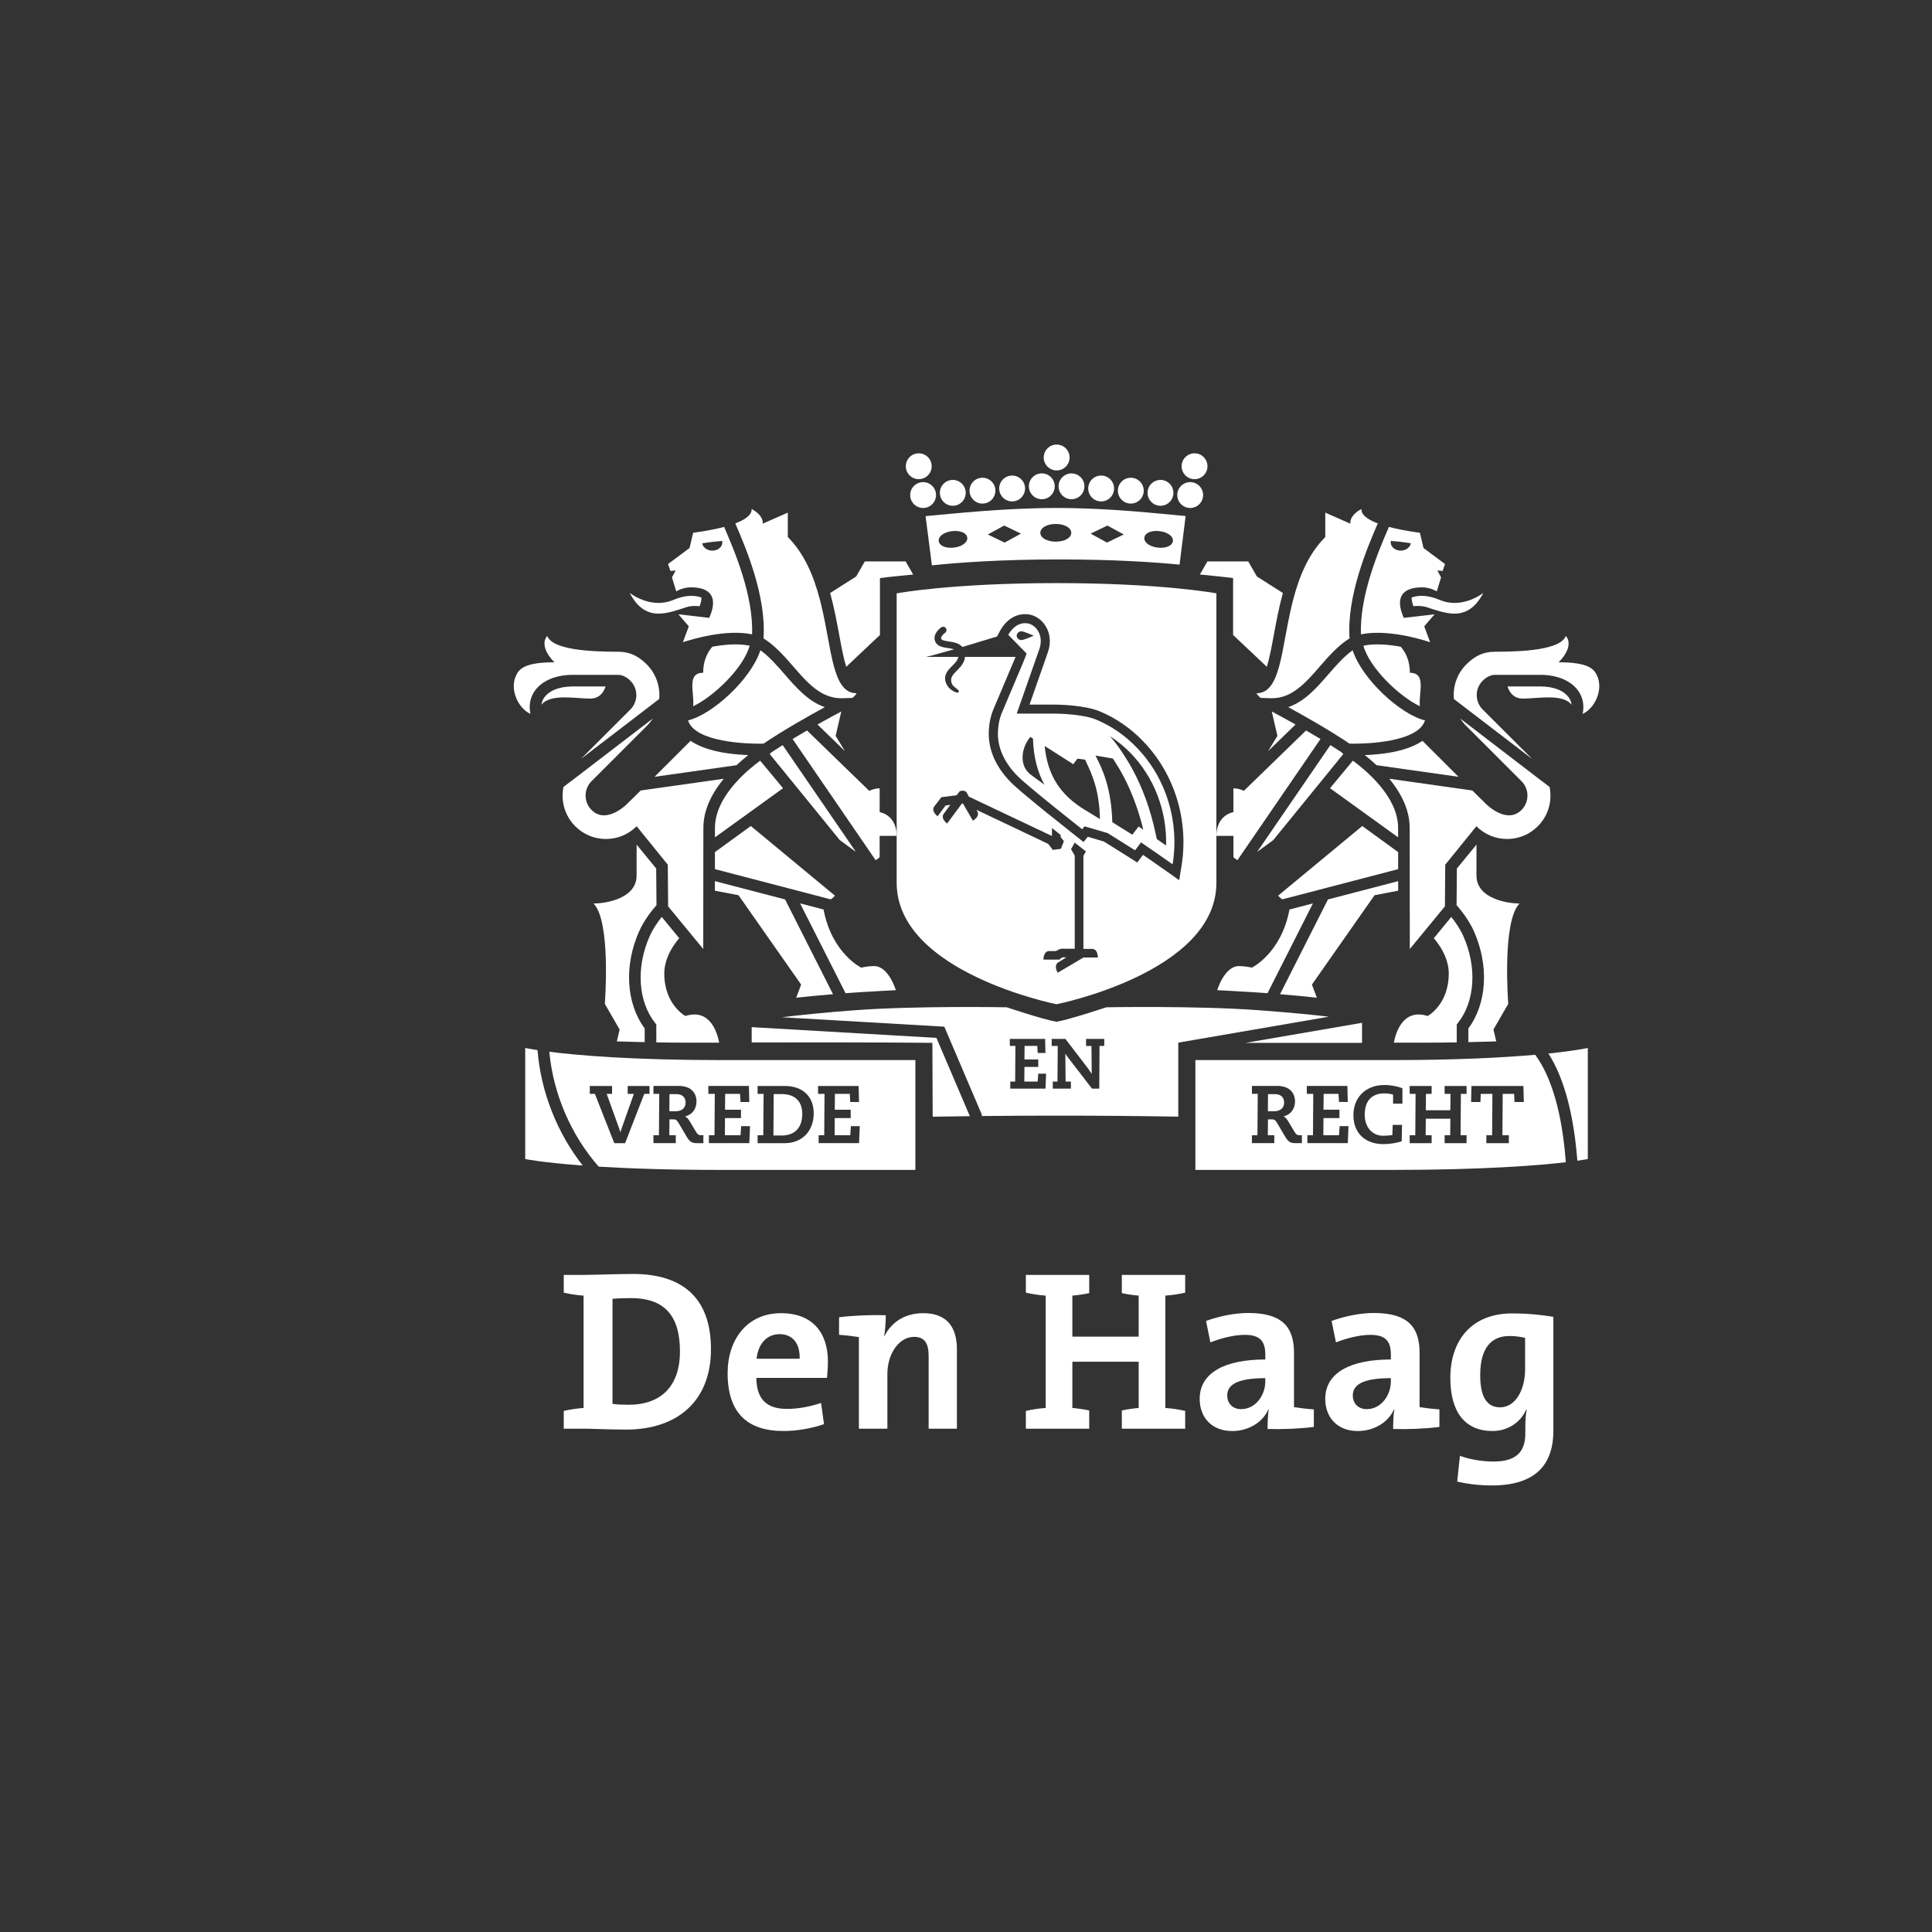 <?xml version="1.0" encoding="UTF-8"?><svg id="Layer_1" xmlns="http://www.w3.org/2000/svg" viewBox="0 0 850.39 850.39"><rect x="0" y="0" width="850.39" height="850.39" fill="#333333" stroke="none"/><defs><style>.cls-1{fill:#fff;}</style></defs><path class="cls-1" d="M493.78,569.18c2.31,.5,5.02,.9,7.42,1.1v18.06h-29.19v-18.06c2.41-.2,5.12-.6,7.42-1.1v-8.02h-27.89v7.82c2.61,.6,5.72,1.1,8.73,1.3v49.45c-3.01,.2-6.12,.7-8.73,1.3v7.82h27.89v-8.02c-2.31-.5-5.02-.9-7.42-1.1v-20.36h29.19v20.36c-2.41,.2-5.12,.6-7.42,1.1v8.02h27.89v-7.82c-2.61-.6-5.72-1.1-8.73-1.3v-49.45c3.01-.2,6.12-.7,8.73-1.3v-7.82h-27.89v8.02Z"/><path class="cls-1" d="M665.56,578.11c-17.55,0-27.18,11.54-27.18,28.39,0,15.25,6.62,23.37,18.56,23.37,6.62,0,12.24-3.61,14.85-9.43l.2,.1c-.5,2.61-.6,4.81-.6,7.32v3.11c0,8.53-4.51,12.34-14.04,12.34-4.92,0-10.33-.9-14.75-2.51l-1.2,11.33c4.21,1,9.63,1.71,15.25,1.71,18.96,0,27.08-8.93,27.08-24.07v-50.15c-5.42-.9-11.23-1.5-18.16-1.5m5.72,24.68c0,8.73-4.11,16.65-11.03,16.65-5.92,0-8.73-4.81-8.73-14.14,0-12.54,5.32-17.25,12.84-17.25,2.51,0,4.71,.3,6.92,.8v13.94Z"/><path class="cls-1" d="M624.84,595.47c0-11.03-4.81-17.55-20.16-17.55-6.12,0-13.04,1.5-18.56,3.51l1.91,9.43c4.81-1.91,10.63-3.31,15.15-3.31,6.72,0,9.03,2.81,9.03,8.73v2.11c-17.45,0-28.89,5.62-28.89,17.35,0,8.13,5.32,14.14,14.24,14.14,7.52,0,13.64-4.01,16.05-9.63l.1,.1c-.4,2.61-.5,5.62-.5,8.63,6.42,.2,14.04-.1,20.36-.9v-7.72c-2.91-.2-6.32-.6-8.73-1v-23.87Zm-12.64,12.64c0,5.92-4.21,12.14-10.63,12.14-3.81,0-6.12-2.61-6.12-6.02,0-4.31,3.61-7.62,16.75-7.62v1.5Z"/><path class="cls-1" d="M343.74,578.01c-14.75,0-23.47,11.44-23.47,26.38,0,17.55,8.73,25.48,24.58,25.48,5.92,0,12.24-1.1,17.85-3.01l-1.3-9.33c-5.12,1.71-10.13,2.61-15.05,2.61-9.33,0-13.34-4.71-13.44-13.64h31.1s.4-3.61,.4-7.32c0-11.84-6.12-21.17-20.66-21.17m-10.73,20.06c.7-6.82,4.71-10.83,10.13-10.83s9.03,3.71,8.83,10.83h-18.96Z"/><path class="cls-1" d="M569.57,595.47c0-11.03-4.81-17.55-20.16-17.55-6.12,0-13.04,1.5-18.56,3.51l1.91,9.43c4.81-1.91,10.63-3.31,15.15-3.31,6.72,0,9.03,2.81,9.03,8.73v2.11c-17.45,0-28.89,5.62-28.89,17.35,0,8.13,5.32,14.14,14.24,14.14,7.52,0,13.64-4.01,16.05-9.63l.1,.1c-.4,2.61-.5,5.62-.5,8.63,6.42,.2,14.04-.1,20.36-.9v-7.72c-2.91-.2-6.32-.6-8.73-1v-23.87Zm-12.64,12.64c0,5.92-4.21,12.14-10.63,12.14-3.81,0-6.12-2.61-6.12-6.02,0-4.31,3.61-7.62,16.75-7.62v1.5Z"/><path class="cls-1" d="M406.33,578.01c-8.23,0-14.04,4.11-17.05,10.13l-.1-.1c.5-2.71,.7-6.72,.7-9.13-6.62-.2-14.24,.1-20.56,.9v7.72c2.91,.2,6.32,.6,8.73,1v40.32h12.54v-24.07c0-8.93,5.12-16.35,11.74-16.35,4.92,0,6.42,3.21,6.42,8.53v31.9h12.44v-35.01c0-8.73-3.61-15.85-14.85-15.85"/><path class="cls-1" d="M278.64,560.76c-8.33,0-16.65,.4-22.07,.4h-8.43v7.82c2.61,.6,5.72,1.1,8.73,1.3v49.45c-3.01,.2-6.12,.7-8.73,1.3v7.82h8.73c3.31,0,11.74,.4,18.76,.4,22.07,0,37.31-12.14,37.31-35.41s-13.34-33.1-34.31-33.1m-1.81,57.58c-2.51,0-5.32-.1-7.22-.4v-46.24c2.11-.2,5.12-.3,8.12-.3,15.65,0,21.57,8.73,21.57,23.47,0,16.25-9.33,23.47-22.47,23.47"/><path class="cls-1" d="M561.1,481.59h-2.97l-.06,7.54h2.75c2.72,0,4.4-1.45,4.4-3.81s-1.46-3.73-4.12-3.73"/><path class="cls-1" d="M353.13,490.31c0-5.55-3.24-8.73-8.9-8.73h-3.67l-.13,18.23h3.62c5.77,0,9.08-3.46,9.08-9.5"/><path class="cls-1" d="M297.65,481.59h-2.97l-.06,7.54h2.75c2.72,0,4.4-1.45,4.4-3.81s-1.46-3.73-4.12-3.73"/><path class="cls-1" d="M694.29,510.91c3.15-.45,4.6-.74,4.6-.74v-48.9s-5.23,1.18-17.33,2.45c6.87,10.78,11.13,26.63,12.73,47.2"/><path class="cls-1" d="M330.86,452.11v6.74c56.08-.13,79.54,.17,79.54,.17l.13,32.51c5.41-.09,10.86-.17,16.36-.23l-14.71-34.47-81.33-4.72Z"/><polygon class="cls-1" points="599.51 459.02 599.51 450.2 548.27 459.02 599.51 459.02"/><path class="cls-1" d="M612.73,466.61h-86.57v48.34h86.57c40.41,0,64.45-1.97,76.48-3.38-1.62-21.38-6.14-37.27-13.46-47.3-13.76,1.21-34.26,2.34-63.01,2.34m-39.7,33.23v3.33h-2.59c-2.13,0-3.22-.26-4.71-2.75l-3.37-5.72c-1-1.74-1.44-2-2.45-2h-1.81l-.07,6.98h2.85v3.48h-9.84v-3.48h2.43l.13-18.22h-2.56v-3.48h11.22c5.71,0,7.74,3.51,7.74,6.79s-1.86,5.87-5,6.61c.93,.5,1.61,1.47,2.21,2.48l2.67,4.49c.71,1.16,1.34,1.32,1.93,1.32h1.21v.15Zm20.5-3.99v.15l-.28,6.88v.15s-.01,.14-.01,.14h-17.79v-3.48h2.46l.13-18.22h-2.84v-3.48h17.87v.29l.14,6.46v.31s-.14,0-.14,0h-3.71v-.28s-.21-3.3-.21-3.3h-6.54l-.07,6.98h7.02v3.69h-7.02l-.07,7.54h6.9l.26-3.72v-.14s.02-.14,.02-.14h3.89v.16Zm23.75-16.74v6.68h-4.11v-4c-.95-.25-2.25-.52-3.87-.52-5.56,0-8.62,3.35-8.62,9.43,0,5.42,3.32,9.21,8.08,9.21,1.57,0,3.19-.15,4.09-.3l.14-4.18v-.29h4.11v.31l-.14,6.7v.11s-.01,.1-.01,.1l-.1,.04-.1,.03c-1.75,.58-4.98,1.17-7.74,1.17-8.21,0-13.3-4.89-13.3-12.76s5.48-13.26,13.61-13.26c3.26,0,6.22,.73,7.76,1.35l.1,.04,.09,.04v.1Zm28.23-.96v3.33h-2.5l-.13,18.22h2.63v3.48h-9.66v-3.48h2.46l.07-7.29h-10.81l-.06,7.29h2.63v3.48h-9.66v-3.48h2.46l.14-18.22h-2.6v-3.48h9.66v3.48h-2.5l-.06,7.22h10.8l.07-7.22h-2.6v-3.48h9.66v.15Zm25.04,6.91h-3.95v-.14s-.01-.15-.01-.15l-.13-3.29h-5.04l-.13,18.22h2.84v3.48h-9.91v-3.48h2.54l.13-18.22h-5.13l-.13,3.29v.15s-.01,.14-.01,.14h-4.11v-.15s.01-.16,.01-.16l.14-6.46v-.29h22.89v.29s.15,6.46,.15,6.46v.31h-.15Z"/><path class="cls-1" d="M553.76,444.64c-27.43-2.01-66.83-1.27-66.83-1.27,0,0-15.81,5.31-21.9,6.37-6.1-1.06-21.9-6.37-21.9-6.37,0,0-39.1-.73-66.53,1.27-13.3,.97-24.45,2.16-32.41,3.11l71.46,4.15,16.36,38.35c.13,.32,.2,.65,.2,.98,10.84-.11,21.83-.17,32.96-.17,18.22,0,36.07,.15,53.46,.44v-32.58h.02l26.42-4.55,39.82-6.85c-5.74-.7-15.69-1.75-31.15-2.88m-93.3,28.11v.16s-.25,5.96-.25,5.96v.14s-.01,.15-.01,.15h-15.49v-3.1h2.14l.11-15.69h-2.46v-3.09h15.55v.29s.13,5.6,.13,5.6v.3h-3.41l-.02-.28-.16-2.82h-5.59l-.06,5.97h6.08v3.27h-6.08l-.06,6.45h5.89l.22-3.18v-.14s.02-.14,.02-.14h3.45v.15Zm25.61-12.38h-2.08l-.12,18.49v.3h-3.21l-.05-.06-.04-.06-10.63-13.8c-.38-.48-.72-.97-1-1.4l.11,12.23h2.34v3.1h-7.98v-3.1h2.07l.12-15.69h-2.67v-3.09h6.04l.04,.06,.05,.06,9.85,12.85c.49,.67,1.12,1.61,1.64,2.41l-.11-12.29h-2.38v-3.09h8.02v3.09Z"/><path class="cls-1" d="M231.18,461.27v48.9s7.44,1.53,25.32,2.86c-11.31-14.37-18.47-32.55-19.9-50.81-3.71-.56-5.42-.95-5.42-.95"/><path class="cls-1" d="M241.79,462.95c1.71,18.46,9.54,36.74,21.74,50.56,13.19,.81,30.85,1.44,53.82,1.44h85.56v-48.34h-85.56c-39.33,0-63.21-2.1-75.55-3.66m44.09,15.2v3.33h-2.31l-8.36,21.51-.04,.1-.03,.09h-4.77l-.03-.09-.04-.1-8.46-21.51h-2.24v-3.48h9.8v3.48h-2.37l5.72,15.85c.13,.35,.23,.71,.31,1.08,.09-.37,.19-.73,.32-1.07l5.62-15.86h-2.72v-3.48h9.59v.15Zm23.71,21.7v3.33h-2.58c-2.14,0-3.22-.26-4.72-2.75l-3.37-5.72c-1-1.74-1.44-2-2.44-2h-1.82l-.06,6.98h2.84v3.48h-9.83v-3.48h2.42l.14-18.22h-2.56v-3.48h11.21c5.71,0,7.74,3.51,7.74,6.8s-1.86,5.86-5,6.6c.93,.5,1.61,1.48,2.22,2.48l2.67,4.49c.7,1.16,1.34,1.32,1.92,1.32h1.21v.15Zm50.48-18.52v-3.33h17.87v.29s.15,6.46,.15,6.46v.31h-3.85v-.14s-.02-.14-.02-.14l-.19-3.3h-6.55l-.06,6.98h7.02v3.69h-7.03l-.06,7.54h6.89l.26-3.72v-.14s.02-.14,.02-.14h3.89v.31s-.29,6.89-.29,6.89v.14s-.01,.14-.01,.14h-17.79v-3.48h2.46l.14-18.22h-2.85v-.15Zm-26.61,21.7v-3.33h2.5l.14-18.22h-2.64v-3.48h11.96c7.85,0,12.74,4.61,12.74,12.03,0,7.86-5.14,13.15-12.77,13.15h-11.93v-.15Zm-3.82-25.03v.29s.15,6.46,.15,6.46v.31h-3.85v-.14s-.02-.14-.02-.14l-.19-3.3h-6.55l-.06,6.98h7.02v3.69h-7.03l-.06,7.54h6.89l.26-3.72v-.14s.02-.14,.02-.14h3.89v.31s-.29,6.89-.29,6.89v.28h-17.8v-3.48h2.46l.14-18.22h-2.85v-3.48h17.88Z"/><path class="cls-1" d="M525.79,210.91c3.14,0,5.69-2.55,5.69-5.69s-2.55-5.69-5.69-5.69-5.69,2.55-5.69,5.69,2.55,5.69,5.69,5.69"/><path class="cls-1" d="M465.1,207.06c3.14,0,5.69-2.55,5.69-5.69s-2.55-5.69-5.69-5.69-5.69,2.55-5.69,5.69,2.55,5.69,5.69,5.69"/><path class="cls-1" d="M458.56,219.74c3.14,0,5.69-2.55,5.69-5.69s-2.55-5.69-5.69-5.69-5.69,2.55-5.69,5.69,2.55,5.69,5.69,5.69"/><path class="cls-1" d="M465.94,214.05c0,2.47,1.56,4.56,3.76,5.36,.6,.21,1.25,.33,1.93,.33,3.14,0,5.69-2.55,5.69-5.69,0-1.75-.78-3.3-2.02-4.34-.99-.84-2.28-1.34-3.67-1.34-3.14,0-5.69,2.55-5.69,5.69"/><path class="cls-1" d="M445.5,220.7c3.14,0,5.69-2.55,5.69-5.69s-2.55-5.69-5.69-5.69-5.69,2.55-5.69,5.69,2.55,5.69,5.69,5.69"/><path class="cls-1" d="M484.68,220.7c3.15,0,5.69-2.55,5.69-5.69s-2.54-5.69-5.69-5.69-5.69,2.55-5.69,5.69,2.55,5.69,5.69,5.69"/><path class="cls-1" d="M432.44,221.66c3.15,0,5.69-2.55,5.69-5.69s-2.54-5.69-5.69-5.69-5.69,2.55-5.69,5.69,2.55,5.69,5.69,5.69"/><path class="cls-1" d="M523.87,223.59c3.15,0,5.69-2.55,5.69-5.69s-2.54-5.69-5.69-5.69-5.69,2.55-5.69,5.69,2.55,5.69,5.69,5.69"/><path class="cls-1" d="M510.8,222.62c3.14,0,5.69-2.55,5.69-5.69s-2.55-5.69-5.69-5.69-5.69,2.55-5.69,5.69,2.55,5.69,5.69,5.69"/><path class="cls-1" d="M497.74,221.66c3.14,0,5.69-2.55,5.69-5.69s-2.55-5.69-5.69-5.69-5.69,2.55-5.69,5.69,2.55,5.69,5.69,5.69"/><path class="cls-1" d="M400.63,217.9c0,3.14,2.55,5.69,5.69,5.69s5.69-2.55,5.69-5.69-2.55-5.69-5.69-5.69-5.69,2.55-5.69,5.69"/><path class="cls-1" d="M419.38,222.62c3.14,0,5.69-2.55,5.69-5.69s-2.55-5.69-5.69-5.69-5.69,2.55-5.69,5.69,2.55,5.69,5.69,5.69"/><path class="cls-1" d="M404.4,210.91c3.14,0,5.69-2.55,5.69-5.69s-2.55-5.69-5.69-5.69-5.69,2.55-5.69,5.69,2.55,5.69,5.69,5.69"/><path class="cls-1" d="M519.2,248.53l2.67-21.39c-11.51-1.01-33.15-3.55-56.69-3.55s-46.06,2.57-57.78,3.58l2.79,21.68c11.66-1.24,30.4-2.61,56.07-2.61,23.48,0,41.17,1.14,52.94,2.29m-15.51-11.89c.21-1.76,2.36-2.94,5.33-2.94,.46,0,.93,.03,1.4,.09,1.56,.19,3.02,.68,4.08,1.39,1.26,.84,1.89,1.91,1.76,3-.22,1.76-2.36,2.93-5.33,2.93-.46,0-.93-.03-1.4-.08-3.58-.44-6.09-2.33-5.84-4.39m-16.24-5.32l7.19,3.94-7.39,3.56-7.19-3.94,7.39-3.56Zm-67.54,9.71c-.47,.05-.94,.08-1.4,.08-2.97,0-5.11-1.17-5.32-2.93-.14-1.09,.48-2.16,1.75-3,1.06-.71,2.52-1.2,4.08-1.39,.47-.06,.94-.09,1.41-.09,2.96,0,5.11,1.18,5.32,2.94,.26,2.07-2.26,3.95-5.84,4.39m22.28-2.21l-7.39-3.56,7.2-3.94,7.38,3.56-7.19,3.94Zm15.72-4.3c0-2.22,2.93-3.89,6.81-3.89s6.81,1.68,6.81,3.89-2.93,3.89-6.81,3.89-6.81-1.68-6.81-3.89"/><path class="cls-1" d="M482.84,316.9l-.05-.02-.04-.02c-3.58-1.66-11.48-2.77-19.65-2.77h-15.57l1.4-4,8.54-24.33c1.03-2.97,.8-5.88-.66-8.19-1.15-1.83-2.94-3.03-4.79-3.23-.28-.03-.56-.04-.83-.04-3.8,0-6.31,3.12-7.39,5.13l6.73,6.86,1.36,1.39-.71,1.82-.77,1.97v.03s-.03,.04-.03,.04c-1.69,3.99-3.93,9.31-5.82,13.75-1.88,4.44-3.39,8.01-3.61,8.54-1.07,2.56-1.68,5.77-1.71,9.01-.04,6.72,3.12,13.36,9.14,19.21,.82,.79,2.11,1.94,4.01,3.57,6.7,5.71,17.71,14.45,22.14,17.96l1.8,1.42,1.03-1.28,1.94,.56,7.8,2.28,.4,.11,.35,.22c3.03,1.89,6.15,3.85,8.65,5.42l.63,.4c.95,.6,1.81,1.13,2.49,1.56l.88-1.17,1.74-2.32,2.39,1.65,5.21,3.6,6.3,4.42c3.06-18.82-2.82-38-15.83-51.44-5.1-5.29-10.96-9.35-17.45-12.1m-33.29-35.18c-.46,0-.9-.17-1.25-.43l-.54-.6c-.16-.27-.26-.57-.26-.9,0-1.06,.99-1.94,2.06-1.94s5.44,1.94,5.44,1.94c0,0-4.37,1.94-5.44,1.94m4.43,59.47l-.05-.04c-4.72-3.37-3.99-8.73-3.47-10.87,.14-.53,.27-.99,.42-1.39,.27-.77,.61-1.52,1-2.23,.48-.86,1.03-1.64,1.64-2.32l1.12,.71c.27,7.94,1.93,14.64,5.04,20.32-3.51-2.58-5.35-3.93-5.7-4.18m24.91,16.12l-1.38-.84c-10.97-6.66-16.48-15.38-17.71-28.14l12.59,8.02,1.82-2.44,3.38,.42c.22,.49,.46,1.02,.73,1.6,2.24,4.78,5.58,11.94,5.8,24.56-2.23-1.37-3.1-1.91-5.22-3.19m22.25,6.46l-2.77,3.63-8.81-5.52c-.41-15.2-4.51-23.53-6.78-28.1-.22-.44-.42-.85-.61-1.23l7.64,1.31c.55,.83,1.03,1.61,1.49,2.34,3.67,5.74,8.61,15.31,11.89,28.99l-2.06-1.42Zm12.06,8.12v.22s-4.06-2.8-4.06-2.8c-.16-.83-.33-1.65-.5-2.39-2.26-10.59-5.76-20.24-10.41-28.71-.86-1.55-1.76-3.07-2.66-4.48l-.12-.18c-.15-.25-.31-.5-.48-.76l-.45-.72c-.29-.46-.61-.93-.94-1.42l-.12-.18c-.34-.53-.71-1.06-1.04-1.51l-.12-.17c-.82-1.17-1.72-2.33-2.6-3.38-.03-.04-.06-.07-.13-.16-.34-.41-.7-.81-1.07-1.23,3.31,2.11,6.38,4.62,9.19,7.52,10.29,10.65,15.9,25.28,15.55,40.39l-.02-.03Z"/><path class="cls-1" d="M465.04,256.66c-46.54,0-70.36,4.51-70.36,4.51v127.41c0,39.47,70.36,53.45,70.36,53.45,0,0,70.37-13.98,70.37-53.45v-127.41s-23.8-4.51-70.37-4.51m-35.4,103.48l-1.02,.87-.39,.24-4.34-7.53-.47-.06-6.54,8.83-.2-.16s-.14-.1-.32-.28l-.47-.52-.44-.57c-.63-1.03-.63-2-.02-2.82,.24-.33,.72-.98,1.3-1.77l1.56-2.11-2.07,.29-3.52,4.73-.2-.15s-.14-.11-.32-.28l-.5-.56-.42-.54c-.62-1.02-.62-1.99-.01-2.81,1.01-1.36,3.02-3.93,3.04-3.96l.06-.08,6.73-.86,1.32-1.74c.37-.17,.81-.27,1.27-.27,.78,0,1.46,.27,1.74,.69,.02,.03,.61,1.15,1.05,1.93l36.38,17.23,.19-.03v-3.41l.41,.33c1.1,.88,2.21,1.78,3.31,2.66l.09,.07v.88l1.45,1.88-1.32,3.34-3.53,.5-2.08-2.67-31.56-14.99,.38,.66c.56,.98,.37,2.03-.55,3.03m53.34,61.31h-6.03l-11.15,6.58-.22,.13-.12-.22s-.08-.15-.2-.39l-.29-.73-.15-.65c-.19-1.16,.16-2.06,1.04-2.59,.49-.31,1.57-.97,2.79-1.72l.75-.47h-1.79l-1.29,.96-.07,.05h-6.94v-.25s0-.17,.02-.44l.13-.8,.2-.61c.43-1.1,1.19-1.68,2.22-1.68h2.75c.15,0,.57-.22,.92-.4,.57-.3,1.17-.61,1.64-.61h5.88v-40.98l-1.56-2.74-.07-.13,.07-.12,1.56-2.74,4.91,3.87-1.09,1.92v40.98h3.79c1.01,0,1.78,.57,2.23,1.71l.12,.57,.19,.82c.03,.25,.03,.42,.03,.42v.26s-.25,0-.25,0Zm37.1-40.36l-1.03,6.32-5.24-3.68-6.28-4.4-4.41-3.05-.3,.4-2.23,2.96-3.13-1.98-1.08-.68-1.4-.88-.61-.39-2.52-1.57c-1.89-1.18-3.95-2.49-5.99-3.75l-7.06-2.06-1.85,2.3-3.13-2.48-1.79-1.41c-6.84-5.42-16.25-12.94-22.26-18.06-1.97-1.69-3.3-2.87-4.2-3.74-6.82-6.63-10.4-14.27-10.35-22.13,.04-3.76,.75-7.5,2.03-10.53l.23-.55c.53-1.25,1.84-4.32,3.38-7.98,1.89-4.44,4.13-9.76,5.81-13.75l.02-.02,.32-.83h-22.25c-.26,2.66-1.94,4.38-3.44,5.91-1.85,1.87-3.35,3.23-2.35,5.86,.65,1.73,3.6,2.64,3.04,3.65-.54,.96-3.94-.82-5.1-2.88-2.37-4.18,.4-6.74,2.34-8.7,1.24-1.26,2.34-2.37,2.59-3.84h-14.33l2.89-.68,9.55-2.67c-.68-.22-1.55-.38-2.65-.54-1.97-.29-4-.58-5.16-2.07-.65-.85-.92-1.85-.76-2.87,.34-2.3,2.69-4,2.95-4.18,.66-.47,1.56-.3,2.02,.36,.46,.66,.3,1.57-.35,2.05-.52,.37-1.62,1.38-1.75,2.22-.03,.16-.02,.35,.19,.62,.42,.55,1.94,.77,3.26,.97,1.91,.27,4.44,.67,5.91,2.42l15.25-4.61,1.4-2.61c.91-1.7,4.41-7.23,10.92-7.23,.45,0,.86,.02,1.26,.06,3.06,.33,5.96,2.23,7.75,5.08,2.13,3.36,2.51,7.49,1.05,11.66l-8.06,23h9.91c8.83,0,17.19,1.23,21.33,3.13,6.99,2.97,13.3,7.34,18.75,13,13.85,14.3,20.17,34.82,16.91,54.87"/><path class="cls-1" d="M560.41,369.81l30.87-37.92c-.25-.18-.46-.41-.62-.66-1.64-1.08-3.34-2.19-5.08-3.27l-32.23,47.01c3-2.17,6.14-4.49,7.05-5.17"/><path class="cls-1" d="M621.37,262.98c-.08,.58-.01,1.82,.78,3.86,1.84-.25,3.86-.2,5.95,.46,8.32,2.61,17.9,6.9,24.81-6.33,0,0-9.15,7.33-19.19,3.1-4.94-2.08-9.07-2.25-12.35-1.09"/><path class="cls-1" d="M567.58,400.33c-3.63,19.32-16.58,25.59-16.58,25.59,0,0-2.78-.69-5.67-.69-6.42,0-9.56,10.61-9.56,10.61,3.39,.15,6.93,.36,10.48,.58,3.02,.15,5.97,.34,8.79,.54,.96,.07,1.92,.15,2.86,.22l20.01-39.55-10.33,2.7Z"/><path class="cls-1" d="M564.43,395.86l50.98-13.3v-7.5s-15.8-11.48-15.8-11.48l-37.01,30.64s.66,.92,1.84,1.63"/><path class="cls-1" d="M615.42,392.06v-4.22s-30.9,8.06-30.9,8.06l-21.1,41.7c6.01,.51,11.45,1.04,16.21,1.55l-2.18-5.77,27.57-39.34,10.39-1.99Z"/><path class="cls-1" d="M644.12,412.07c-1.5-3.38-3.7-6.45-5.32-8.46l-7.68,9.34c4.14,4.89,6.57,10.29,6.57,15.54,0,13.72-9.29,18.72-9.29,18.72-11.02-3.53-14.11,7.66-14.88,11.73,3.89,.01,7.95,.01,12.17,.01,5.08,0,10.51-.05,15.51-.12v-7.89l.55-.7c7.5-9.51,8.44-24.49,2.37-38.16"/><path class="cls-1" d="M649.88,385.36v-13.59l-8.62,10.52-.13,16.14c1.57,1.76,5.31,6.24,7.67,11.57,6.68,15.05,5.69,31.69-2.48,42.68v6.03c4.18-.08,8.3-.19,12.27-.33l-1.23-5.23,6.51-11.29s-2.84-36.35,4.97-44.16c-4.71,0-18.96-1.89-18.96-12.34"/><path class="cls-1" d="M678.17,302.16h-14.62c.85,2.65,2.73,5.33,6.82,5.33,6.55,0,17.47-2.3,21.39,2.72-.14-1-.46-1.95-.99-2.81-2.03-3.28-6.74-5.24-12.59-5.24"/><path class="cls-1" d="M614.42,358.08c-3.13-10.36-13.22-19.05-18.93-23.27l-10.07,12.13,29.97,21.62v-3.99c-.01-2.3-.31-4.35-.97-6.48"/><path class="cls-1" d="M617.68,338.48l24.3,3.44c-4.06-4.05-10.58-10.55-15.87-15.84-4.61,3.17-12.38,5.77-25.38,6.28,.18,.14,.36,.28,.54,.43,1.44,1.16,3.02,2.52,4.61,4.01l11.78,1.68h.01Z"/><path class="cls-1" d="M596.02,327.34h0c4.93,0,28.18-.52,31.2-10.25-10.73-2.6-27.72-18.11-31.83-30.87-3.84,2.72-7.16,6.54-10.64,10.54-5.15,5.92-10.42,11.99-17.72,14.5,6.99,3.8,17.97,10,26.98,16.06,.47,.01,1.16,.02,2.02,.02"/><path class="cls-1" d="M570.25,318.89c-4.51-2.54-8.32-4.57-10.47-5.72l2.49,10.75s-1.74,2.82-4.11,6.71l12.1-11.75Z"/><path class="cls-1" d="M620.57,296.14c0-5.29-1.84-8.96-4.03-11.48-5.27-.96-11.36-1.51-16.43-.45,2.79,10.01,16.02,22.47,24.89,26.66-.73-5.62,3.1-14.74-4.42-14.74"/><path class="cls-1" d="M542.76,254.45v25.04l14.85,14.01c1.18-3.82,2.12-8.82,3.08-14.06,1.07-5.78,2.25-12.11,3.99-18.42l-11.45-7.28-3.83-6.64h-17.93l-3.33,5.78c6.92,.66,11.34,1.16,11.49,1.18l3.13,.39Z"/><path class="cls-1" d="M553.04,305.14c.42,.73,1.07,1.42,1.8,2.04l4.27,.15c.21,0,.43,.01,.63,.01h.01c9.02,0,14.91-6.77,21.13-13.94,3.96-4.55,8.05-9.24,13.14-12.41-1.32-18.63,7.88-40.08,12.42-50.61-4.19-1.58-7.38-3.68-7.19-6.36-5.21,2.9-4.98,5.91-4.87,6.48l-11.05-4.86v10.74c-7.45,7.46-11.48,17.45-14.11,27.51h0c-.2,.76-.39,1.5-.57,2.26h0s0,.01,0,0c-4.79,19.74-4.83,38.99-15.6,38.99"/><path class="cls-1" d="M599.05,279.21c11.45-2.38,26.41,2.14,30.44,3.47l-2.6-7,4.56-5.29-13.56,1.57c-4-9.01-.65-13.44,8.06-13.44,3.64,0,6.46,1.77,6.46,1.77l1.89-6.14-1.62-3.05,2.31,.21,1.04-3.05-9.46-7.05-1.6-6.73s-6.95-.78-13.62-2.56l-.18,.41c-4.24,9.85-12.81,29.75-12.12,46.87m13.12-41.1c3.05,.19,6.2,.6,8.83,1.02-.3,1.76-2.08,3.16-4.28,3.23-2.48,.09-4.53-1.51-4.6-3.57-.01-.23,.02-.46,.06-.68"/><path class="cls-1" d="M678.73,343.83l-.02,.02-35.92-27.54c.72,1.12,1.56,2.19,2.55,3.17l24.37,24.37c3.49,3.49,3.49,9.17,0,12.66-6.52,6.53-15.51-2.53-15.51-2.53l-6.14-6.04-5.18-.73,.97,.33-.97-.33-31.38-4.44c3.33,4.03,6.25,8.7,7.79,13.81,.81,2.62,1.19,5.16,1.19,7.98l.06,53.16,15.45-18.78,.15-18.34,13.71-16.92c3.61,3.61,8.42,5.61,13.52,5.61s9.91-2,13.51-5.61c4.69-4.68,6.41-11.22,5.19-17.28l-3.36-2.58Z"/><path class="cls-1" d="M702.95,297.34c-1.33-2.82-3.67-5.83-16.91-5.83,5.03-5.03,5.22-9.4,3.16-11.56-2.38,6.17-19.39,6.92-31.15,6.92-5.31,0-9.03,1.98-12.62,5.57-4.16,4.16-5.98,9.78-5.5,15.22l34.47,26.4-21.78-21.77c-3.49-3.49-3.49-9.17,0-12.66,1.65-1.65,3.62-2.59,5.43-2.59h20.12c7.63,0,13.96,2.87,16.93,7.66,1.74,2.8,2.24,6.09,1.52,9.54,5.5-2.57,9.21-10.83,6.32-16.91"/><path class="cls-1" d="M542.91,367.93v9.35c.48,.54,1.09,.97,1.79,1.29l36.53-53.3c-2.15-1.29-4.28-2.55-6.36-3.74l-27.39,26.58c-1.39-.69-2.93-1.12-4.58-1.12v10.47c-4.49,1-7.48,4.72-7.48,10.46h7.5Z"/><path class="cls-1" d="M369.67,369.81l-30.87-37.92c.25-.18,.46-.41,.62-.66,1.64-1.08,3.34-2.19,5.08-3.27l32.23,47.01c-3-2.17-6.14-4.49-7.05-5.17"/><path class="cls-1" d="M308.71,262.98c.08,.58,.01,1.82-.78,3.86-1.84-.25-3.86-.2-5.95,.46-8.32,2.61-17.9,6.9-24.81-6.33,0,0,9.15,7.33,19.19,3.1,4.94-2.08,9.07-2.25,12.35-1.09"/><path class="cls-1" d="M362.5,400.33c3.63,19.32,16.58,25.59,16.58,25.59,0,0,2.78-.69,5.67-.69,6.42,0,9.56,10.61,9.56,10.61-3.39,.15-6.93,.36-10.48,.58-3.02,.15-5.97,.34-8.79,.54-.96,.07-1.92,.15-2.86,.22l-20.01-39.55,10.33,2.7Z"/><path class="cls-1" d="M365.66,395.86l-50.98-13.3v-7.5s15.8-11.48,15.8-11.48l37.01,30.64s-.66,.92-1.84,1.63"/><path class="cls-1" d="M314.67,392.06v-4.22s30.89,8.06,30.89,8.06l21.1,41.7c-6.01,.51-11.45,1.04-16.21,1.55l2.18-5.77-27.57-39.34-10.39-1.99Z"/><path class="cls-1" d="M285.96,412.07c1.5-3.38,3.7-6.45,5.32-8.46l7.68,9.34c-4.14,4.89-6.57,10.29-6.57,15.54,0,13.72,9.29,18.72,9.29,18.72,11.02-3.53,14.11,7.66,14.88,11.73-3.89,.01-7.95,.01-12.17,.01-5.08,0-10.51-.05-15.51-.12v-7.89l-.55-.7c-7.5-9.51-8.44-24.49-2.37-38.16"/><path class="cls-1" d="M280.21,385.36v-13.59l8.62,10.52,.13,16.14c-1.57,1.76-5.31,6.24-7.67,11.57-6.68,15.05-5.69,31.69,2.48,42.68v6.03c-4.18-.08-8.3-.19-12.27-.33l1.23-5.23-6.51-11.29s2.84-36.35-4.97-44.16c4.71,0,18.96-1.89,18.96-12.34"/><path class="cls-1" d="M251.92,302.16h14.62c-.85,2.65-2.73,5.33-6.82,5.33-6.55,0-17.47-2.3-21.39,2.72,.14-1,.46-1.95,.99-2.81,2.03-3.28,6.74-5.24,12.59-5.24"/><path class="cls-1" d="M315.66,358.08c3.13-10.36,13.22-19.05,18.93-23.27l10.07,12.13-29.97,21.62v-3.99c.01-2.3,.31-4.35,.97-6.48"/><path class="cls-1" d="M312.4,338.48l-24.3,3.44c4.06-4.05,10.58-10.55,15.87-15.84,4.61,3.17,12.38,5.77,25.38,6.28-.18,.14-.36,.28-.54,.43-1.44,1.16-3.02,2.52-4.61,4.01l-11.78,1.68h-.01Z"/><path class="cls-1" d="M334.06,327.34h0c-4.93,0-28.18-.52-31.2-10.25,10.73-2.6,27.72-18.11,31.83-30.87,3.84,2.72,7.16,6.54,10.64,10.54,5.14,5.92,10.42,11.99,17.72,14.5-6.99,3.8-17.97,10-26.98,16.06-.47,.01-1.16,.02-2.02,.02"/><path class="cls-1" d="M359.83,318.89c4.51-2.54,8.32-4.57,10.47-5.72l-2.49,10.75s1.74,2.82,4.11,6.71l-12.1-11.75Z"/><path class="cls-1" d="M309.51,296.14c0-5.29,1.84-8.96,4.03-11.48,5.27-.96,11.36-1.51,16.43-.45-2.79,10.01-16.02,22.47-24.89,26.66,.73-5.62-3.1-14.74,4.42-14.74"/><path class="cls-1" d="M387.32,254.45v25.04l-14.85,14.01c-1.18-3.82-2.12-8.82-3.08-14.06-1.07-5.78-2.25-12.11-3.99-18.42l11.45-7.28,3.83-6.64h17.93l3.33,5.78c-6.92,.66-11.34,1.16-11.49,1.18l-3.13,.39Z"/><path class="cls-1" d="M377.05,305.14c-.42,.73-1.07,1.42-1.8,2.04l-4.27,.15c-.21,0-.43,.01-.63,.01h-.01c-9.02,0-14.91-6.77-21.14-13.94-3.95-4.55-8.04-9.24-13.13-12.41,1.32-18.63-7.88-40.08-12.42-50.61,4.18-1.58,7.38-3.68,7.19-6.36,5.21,2.9,4.97,5.91,4.87,6.48l11.05-4.86v10.74c7.45,7.46,11.48,17.45,14.11,27.51h0c.2,.76,.39,1.5,.57,2.26h0s0,.01,0,0c4.79,19.74,4.83,38.99,15.6,38.99"/><path class="cls-1" d="M318.91,232.33l-.17-.41c-6.68,1.78-13.63,2.56-13.63,2.56l-1.6,6.73-9.46,7.05,1.05,3.05,2.31-.21-1.64,3.05,1.89,6.14s2.82-1.77,6.46-1.77c8.73,0,12.07,4.43,8.06,13.44l-13.56-1.57,4.57,5.29-2.61,7c4.03-1.33,19-5.85,30.45-3.47,.68-17.12-7.88-37.02-12.13-46.87m-.94,6.46c-.07,2.06-2.13,3.66-4.6,3.57-2.21-.07-3.98-1.47-4.28-3.24,2.63-.41,5.79-.82,8.83-1.01,.04,.22,.07,.45,.06,.68"/><path class="cls-1" d="M251.35,343.83l.02,.02,35.92-27.54c-.72,1.12-1.56,2.19-2.55,3.17l-24.37,24.37c-3.49,3.49-3.49,9.17,0,12.66,6.52,6.53,15.51-2.53,15.51-2.53l6.14-6.04,5.18-.73-.97,.33,.97-.33,31.38-4.44c-3.33,4.03-6.25,8.7-7.79,13.81-.81,2.62-1.19,5.16-1.19,7.98l-.06,53.16-15.45-18.78-.15-18.34-13.71-16.92c-3.61,3.61-8.42,5.61-13.52,5.61s-9.91-2-13.51-5.61c-4.69-4.68-6.41-11.22-5.19-17.28l3.36-2.58Z"/><path class="cls-1" d="M227.14,297.34c1.33-2.82,3.67-5.83,16.91-5.83-5.03-5.03-5.22-9.4-3.16-11.56,2.38,6.17,19.39,6.92,31.15,6.92,5.31,0,9.03,1.98,12.62,5.57,4.16,4.16,5.98,9.78,5.5,15.22l-34.47,26.4,21.78-21.77c3.49-3.49,3.49-9.17,0-12.66-1.65-1.65-3.62-2.59-5.43-2.59h-20.12c-7.63,0-13.97,2.87-16.94,7.66-1.73,2.8-2.23,6.09-1.51,9.54-5.5-2.57-9.21-10.83-6.32-16.91"/><path class="cls-1" d="M387.18,367.93v9.35c-.48,.54-1.09,.97-1.79,1.29l-36.53-53.3c2.15-1.29,4.28-2.55,6.36-3.74l27.39,26.58c1.39-.69,2.93-1.12,4.58-1.12v10.47c4.49,1,7.49,4.72,7.49,10.46h-7.51Z"/></svg>
